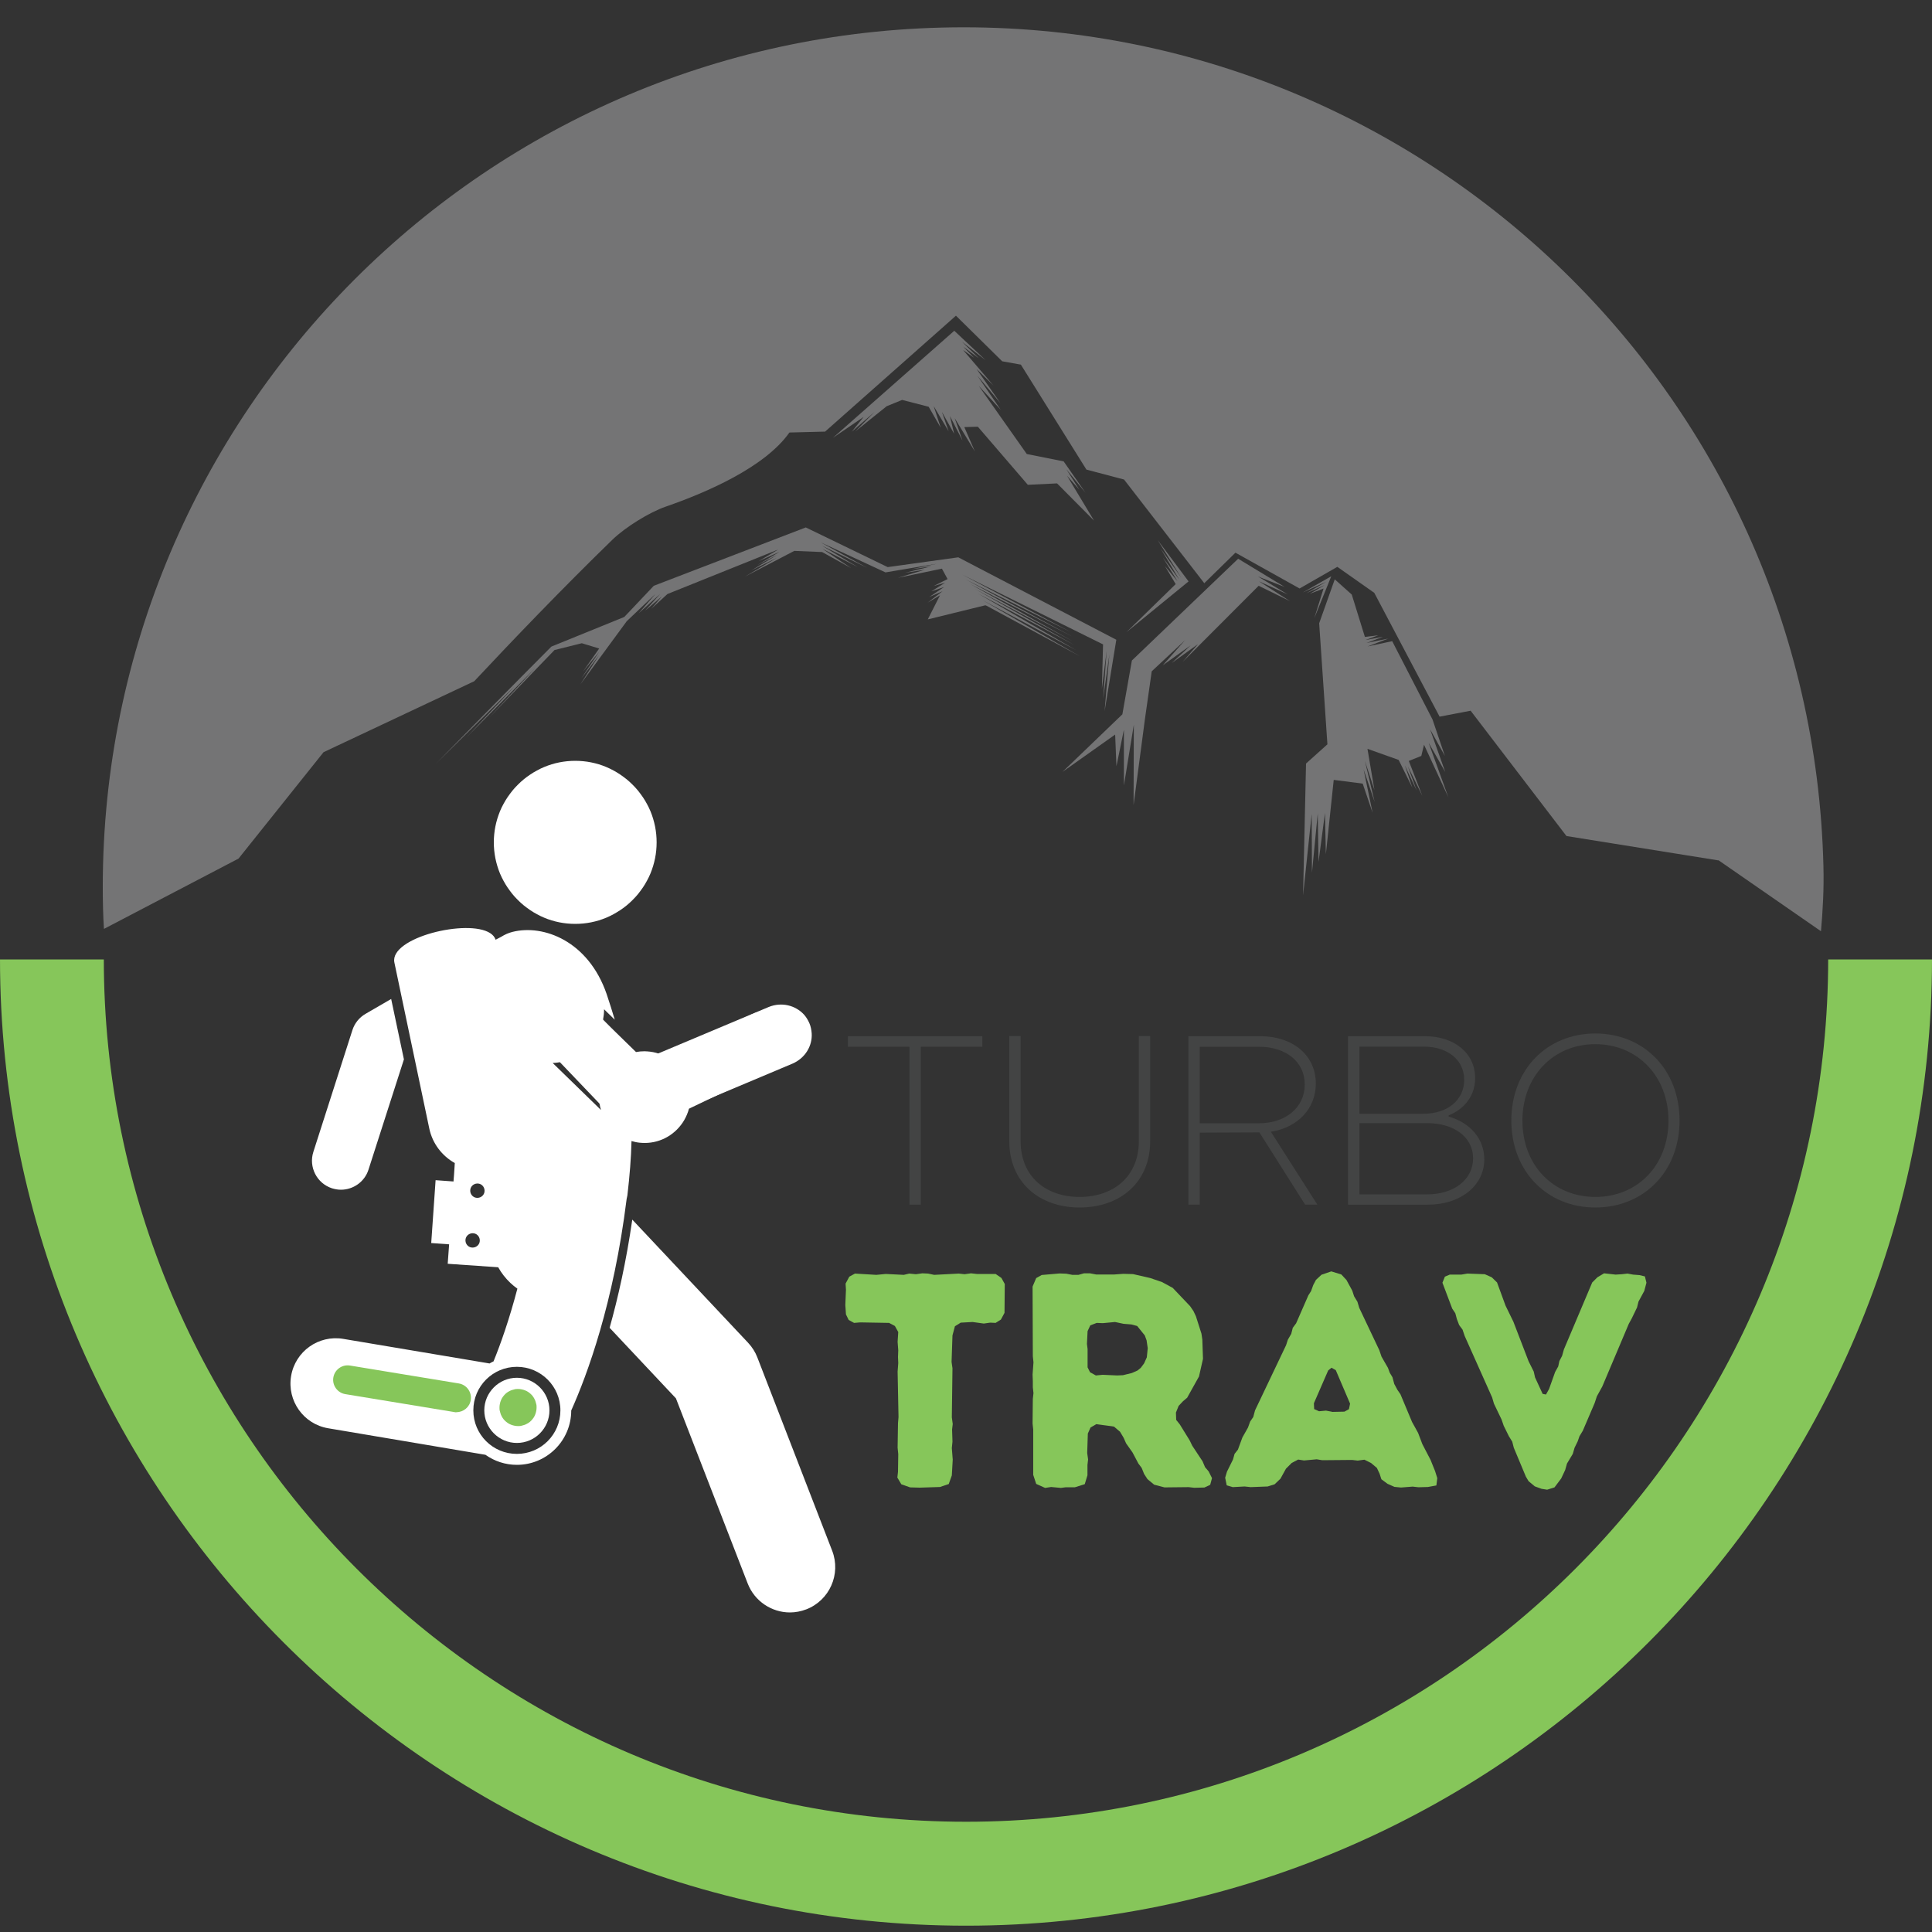 <?xml version="1.0" encoding="UTF-8"?><svg id="Layer_1" xmlns="http://www.w3.org/2000/svg" xmlns:xlink="http://www.w3.org/1999/xlink" viewBox="0 0 150 150"><rect x="0" y="0" width="150" height="150" fill="#333333" stroke="none"/><defs><clipPath id="clippath"><rect y="74.49" width="150" height="75.02" style="fill:none; stroke-width:0px;"/></clipPath><clipPath id="clippath-1"><rect x="7.53" y="2.13" width="133.63" height="98.05" transform="translate(-1.24 1.85) rotate(-1.42)" style="fill:none; stroke-width:0px;"/></clipPath><clipPath id="clippath-2"><rect x="8.41" y="2.11" width="133.63" height="169.07" transform="translate(-2.12 1.89) rotate(-1.42)" style="fill:none; stroke-width:0px;"/></clipPath><clipPath id="clippath-3"><rect x="22.26" y="59.06" width="43.04" height="66.14" style="fill:none; stroke-width:0px;"/></clipPath></defs><g style="clip-path:url(#clippath);"><path d="m150,74.44h-8.06c0,36.95-30.03,67-66.94,67S8.06,111.38,8.06,74.44H0C0,115.83,33.64,149.51,75,149.51s75-33.68,75-75.07Z" style="fill:#86c65a; stroke-width:0px;"/></g><g style="clip-path:url(#clippath-1);"><g style="clip-path:url(#clippath-2);"><polyline points="110.56 57.82 112.45 61.9 110.92 57.67 112.21 59.94 111.03 56.62 112.18 58.69 111.22 55.86 108.09 49.78 106.17 50.19 107.79 49.58 106.1 49.92 107.38 49.44 106.02 49.69 107.02 49.32 105.97 49.45 104.95 46.16 103.63 44.98 102.42 48.39 103.06 57.79 101.4 59.28 101.17 69.51 101.84 63.19 101.86 67.76 102.31 63.15 102.37 66.92 102.87 63.12 102.94 66.32 103.55 60.55 105.8 60.84 106.57 63.11 105.87 59.74 106.73 62.27 105.97 59.07 106.71 61.34 106.17 58.14 108.59 59 109.66 61.16 109.07 59.42 109.99 61.38 109.31 59.51 110.43 61.79 109.38 59.08 110.35 58.69 110.56 57.82" style="fill:#747475; stroke-width:0px;"/><polyline points="82.49 59.93 86.58 57.03 86.68 59.49 87.26 56.65 87.26 60.98 88.03 56.27 88.01 62.51 88.9 55.77 89.42 52.12 92.01 49.7 90.28 51.65 92.44 50.11 90.97 51.48 93.01 50.01 91.81 51.4 97.72 45.48 100.15 46.67 97.74 45.13 99.98 46.15 97.67 44.76 99.74 45.57 96.13 43.38 87.88 51.28 87.14 55.46 82.49 59.93" style="fill:#747475; stroke-width:0px;"/><polyline points="103.36 44.74 101.15 46 102.98 45.16 101.44 46.05 102.86 45.42 101.68 46.11 102.76 45.69 102.04 48 103.36 44.74" style="fill:#747475; stroke-width:0px;"/><path d="m76.54,47l7.32,3.96-7.57-4.36,7.26,3.88-7.62-4.4,7.48,4-7.74-4.37,7.59,4.06-7.92-4.42,7.91,4.07-8.27-4.43,8.19,4.1-8.45-4.47,10.92,5.41-.09,3.46.37-2.97-.27,3.71.48-3.41-.37,4.4.91-5.55-12.27-6.4-5.48.76-6.36-3.08-11.8,4.53-2.29,2.42-5.66,2.3c-2.24,2.23-8.96,9.09-8.96,9.09l6.11-6.02-3.7,3.94,5.32-5.37-3.6,3.88,5.07-5.25,2.12-.53,1.35.41-1.26,1.79,1.26-1.53-1.39,2.06,1.38-1.8-1.46,2.28,3.61-4.92,2.23-2.12-1.3,1.5,1.66-1.49-1.16,1.29,1.29-1.1-.82.96,1.26-1.15,8.61-3.46-1.53.91,1.63-.73-1.73,1.03,1.56-.8-2.03,1.22,2-.99-2.5,1.47,3.84-2,2.16.09,2.26,1.25-2.24-1.5,2.74,1.41-2.77-1.65,3.5,1.71-3.62-1.98,5.05,2.34,3.99-.67-1.99.43,1.57-.23-2.06.5,1.55-.24-2.09.63,3.41-.71.44.81-1.09.54.9-.26-1.07.67.98-.33-1.14.77,1.03-.45-1.16.89.96-.57-.95,1.87,4.44-1.09" style="fill:#747475; stroke-width:0px;"/><polyline points="92.28 45.14 89.88 41.93 91.73 44.87 90.12 42.6 91.57 45.02 90.28 43.28 91.43 45.14 90.44 43.94 91.28 45.35 87.46 49.08 92.28 45.14" style="fill:#747475; stroke-width:0px;"/><polyline points="74.09 25.68 64.67 33.99 67.05 32.37 66.13 33.52 67.89 31.99 66.41 33.49 68.84 31.54 70.04 31.05 72.1 31.58 73.04 33.21 72.49 31.53 73.65 33.48 73.13 31.98 74.08 33.68 73.75 32.3 74.73 34.21 74.12 32.46 75.69 35.05 74.87 33.16 75.92 33.13 79.8 37.64 82.07 37.53 84.94 40.42 82.84 36.93 83.79 38.01 82.79 36.43 84.28 38.26 82.58 35.82 79.72 35.25 75.99 29.96 77.7 31.82 75.89 29.18 77.68 31.31 75.82 28.65 77.13 29.93 74.77 27.17 75.63 27.78 74.78 26.91 76 27.82 74.7 26.54 76.53 27.97 74.09 25.68" style="fill:#747475; stroke-width:0px;"/><path d="m133.41,66.78l7.97,5.52c.14-1.57.24-3.32.19-5.07C140.66,30.37,110.02,1.23,73.14,2.14,36.26,3.05,7.09,33.67,8,70.54c.01.53.04,1.06.07,1.58l10.45-5.46,6.6-8.26,11.7-5.51c2.92-3.12,6.83-7.2,10.73-10.99.99-.96,2.85-2.12,4.15-2.57,3.12-1.08,7.68-3.04,9.59-5.75l2.77-.07,10.16-9,3.59,3.54,1.45.26,5.09,8.15,2.92.77,6.23,8.05,2.42-2.37,4.98,2.78,2.93-1.68,2.87,2.02,5.07,9.61,2.41-.46,7.44,9.73,11.79,1.89" style="fill:#747475; stroke-width:0px;"/></g></g><polygon points="70.61 93.53 71.49 93.53 71.49 81.27 76.27 81.27 76.27 80.45 65.83 80.45 65.83 81.27 70.61 81.27 70.61 93.53" style="fill:#434444; stroke-width:0px;"/><path d="m83.82,93.75c3.16,0,5.48-1.96,5.48-5.16v-8.15h-.88v8.15c0,2.73-1.94,4.34-4.6,4.34s-4.58-1.61-4.58-4.34v-8.15h-.88v8.15c0,3.2,2.32,5.16,5.46,5.16Z" style="fill:#434444; stroke-width:0px;"/><path d="m93.15,87.21v-5.94h4.6c2.06,0,3.55,1.14,3.55,2.93s-1.49,3.01-3.55,3.01h-4.6Zm-.86,6.32h.86v-5.59l4.63-.02,3.55,5.61h.95l-3.61-5.66c2.06-.32,3.49-1.78,3.49-3.74,0-2.22-1.81-3.68-4.32-3.68h-5.57v13.08Z" style="fill:#434444; stroke-width:0px;"/><path d="m105.55,92.73v-5.53h5.25c2.07,0,3.57,1.07,3.57,2.73s-1.49,2.8-3.57,2.8h-5.25Zm0-6.26v-5.21h4.99c1.81,0,3.14.99,3.14,2.58s-1.33,2.63-3.14,2.63h-4.99Zm-.88,7.06h6.2c2.52,0,4.37-1.48,4.37-3.51,0-1.61-1.1-2.86-2.77-3.33v-.09c1.25-.5,2.06-1.55,2.06-2.9,0-1.94-1.63-3.25-3.91-3.25h-5.96v13.08Z" style="fill:#434444; stroke-width:0px;"/><path d="m123.86,92.93c-3.27,0-5.66-2.47-5.66-5.92s2.39-5.94,5.66-5.94,5.68,2.49,5.68,5.94-2.39,5.92-5.68,5.92Zm0,.82c3.77,0,6.54-2.8,6.54-6.75s-2.77-6.76-6.54-6.76-6.52,2.82-6.52,6.76,2.77,6.75,6.52,6.75Z" style="fill:#434444; stroke-width:0px;"/><polygon points="71.4 115.5 72.98 115.45 73.66 115.22 73.9 114.55 73.97 113.32 73.9 112.43 73.95 111.93 73.92 110.99 73.97 110.56 73.9 110.04 73.95 106.23 73.88 105.74 73.95 103.68 74.14 102.97 74.59 102.69 75.51 102.64 76.38 102.76 76.88 102.69 77.3 102.71 77.71 102.45 77.99 101.93 78.01 99.69 77.75 99.22 77.3 98.91 75.84 98.91 75.39 98.86 74.89 98.93 74.44 98.88 72.53 98.98 72.06 98.88 71.61 98.86 71.11 98.93 70.59 98.88 70.17 98.98 68.77 98.91 68.04 98.98 66.38 98.88 65.94 99.12 65.65 99.66 65.68 100.14 65.63 101.32 65.68 102.05 65.89 102.48 66.31 102.71 66.79 102.67 69.03 102.71 69.48 102.95 69.74 103.42 69.69 104.18 69.74 104.84 69.72 105.36 69.74 105.83 69.69 106.49 69.76 110.02 69.72 110.49 69.69 112.4 69.74 112.9 69.72 114.27 69.67 114.72 69.98 115.24 70.66 115.48 71.4 115.5" style="fill:#86c65a; stroke-width:0px;"/><path d="m85.1,106.8l-.47-.26-.19-.38v-1.42l-.05-.4.05-.99.21-.45.5-.19.47.02.95-.09.66.14.61.05.45.12.59.73.14.38.09.61-.07.71-.21.47-.26.35-.26.21-.43.19-.69.17-.45.02-1.13-.05-.52.05Zm-4.89,7.68l.24.73.69.31.47-.07.76.07.38-.05h.71l.76-.24.21-.69v-.8l.05-.43-.07-.5.05-1.51.21-.47.45-.26,1.37.19.47.4.28.47.19.43.5.71.45.85.26.35.19.47.26.4.52.43.8.21,1.87-.02.45.05.78-.02.45-.21.14-.52-.26-.52-.28-.33-.19-.45-.8-1.21-.21-.43-.76-1.23-.28-.35-.02-.57.21-.52.33-.35.33-.28.92-1.65.31-1.37-.05-1.49-.07-.47-.43-1.35-.19-.4-.26-.38-1.35-1.42-.83-.45-.9-.31-1.35-.31-.76-.02-.69.05h-1.42l-.47-.09h-.47l-.43.12h-.47l-.47-.09-.52-.02-1.39.12-.43.24-.28.66.02,5.41.05.47-.07.95.02.52v.47l.05.45-.05.45-.02,1.91.05.47v3.5Z" style="fill:#86c65a; stroke-width:0px;"/><path d="m103.42,109.61l-.47-.09-.54.05-.38-.17-.02-.45,1.11-2.55.26-.21.33.19,1.11,2.6-.09.43-.35.19-.95.02Zm5.36,5.88l.9-.07.45.05.73-.02.66-.12.07-.57-.17-.54-.35-.87-.64-1.23-.33-.87-.47-.85-.9-2.15-.24-.35-.24-.45-.14-.52-.21-.35-.14-.38-.5-.87-.17-.5-1.56-3.29-.14-.47-.26-.43-.14-.43-.45-.83-.4-.43-.78-.24-.76.26-.43.4-.21.4-.17.47-.21.33-.95,2.17-.26.35-.12.47-.26.45-.14.43-2.41,5.06-.14.52-.24.35-.17.47-.43.76-.35.95-.26.33-.12.43-.47.95-.14.47.12.59.47.14.92-.05.47.05,1.32-.05.54-.17.45-.43.43-.78.45-.45.5-.26.45.07.99-.09.43.07,2.32-.02.43.05.52-.07.52.26.45.38.21.45.14.43.47.35.54.24.5.05Z" style="fill:#86c65a; stroke-width:0px;"/><polygon points="120.12 115.66 120.69 115.48 121.21 114.79 121.52 114.13 121.66 113.63 122.11 112.88 122.25 112.4 122.49 111.91 122.63 111.51 122.89 111.08 123.81 108.93 123.98 108.41 124.4 107.65 126.46 102.78 126.69 102.36 127.1 101.51 127.21 101.06 127.66 100.23 127.83 99.59 127.71 99.1 127.29 99 126.79 98.96 126.36 98.88 125.92 98.93 125.44 98.96 124.54 98.86 124.02 99.17 123.62 99.57 121.42 104.77 121.28 105.27 121.07 105.67 120.98 106.09 120.74 106.52 120.27 107.84 120.03 108.27 119.77 108.22 119.18 106.94 119.08 106.49 118.68 105.69 117.5 102.62 116.89 101.37 116.23 99.57 115.82 99.17 115.28 98.93 113.93 98.88 113.46 98.96 112.56 98.96 112.18 99.12 111.99 99.59 112.75 101.6 112.99 101.96 113.11 102.41 113.29 102.88 113.55 103.23 113.72 103.73 115.85 108.5 115.99 108.98 116.58 110.21 116.75 110.7 117.15 111.51 117.41 111.93 117.53 112.4 118.47 114.65 118.68 115 119.16 115.4 119.68 115.59 120.12 115.66" style="fill:#86c65a; stroke-width:0px;"/><path d="m50.47,82.16c-.2,0-.4.02-.6.06s-.39.1-.57.17c-.19.08-.36.17-.53.28-.17.11-.32.24-.46.38-.14.14-.27.3-.38.46-.11.17-.21.34-.28.53-.08.19-.13.38-.17.57-.04.2-.06.4-.06.6s.02.4.06.6c.04.2.1.39.17.57.08.19.17.36.28.53.11.17.24.32.38.46.14.14.3.27.46.38s.34.21.53.28c.19.08.38.13.57.17s.4.06.6.06.4-.02.6-.06c.2-.04.39-.1.57-.17s.36-.17.53-.28.32-.24.46-.38c.14-.14.27-.3.38-.46.11-.17.21-.34.28-.53.08-.19.13-.38.17-.57.04-.2.06-.4.06-.6s-.02-.4-.06-.6c-.04-.2-.1-.39-.17-.57-.08-.19-.17-.36-.28-.53-.11-.17-.24-.32-.38-.46-.14-.14-.3-.27-.46-.38-.17-.11-.34-.21-.53-.28s-.38-.13-.57-.17c-.2-.04-.4-.06-.6-.06Z" style="fill:#fff; stroke-width:0px;"/><path d="m63.02,80.23c-.02-.26-.07-.54-.18-.79s-.25-.48-.42-.67c0,0,0,0-.01-.01-.66-.71-1.73-.98-2.72-.58l-11.39,4.79,1.85,4.4,11.38-4.79c.99-.43,1.55-1.38,1.49-2.35Z" style="fill:#fff; stroke-width:0px;"/><path d="m43.05,90.5c-.16,0-.32,0-.48.02-.16.02-.32.04-.47.07-.16.03-.31.07-.46.12-.15.05-.3.1-.45.16-.15.06-.29.13-.43.2-.14.08-.28.16-.41.25-.13.09-.26.18-.38.29-.12.1-.24.21-.36.32-.11.11-.22.23-.32.36-.1.12-.2.25-.29.39-.09.13-.17.27-.25.41-.08.14-.14.29-.2.43-.06.15-.12.3-.16.45-.05.15-.09.31-.12.46-.03.16-.05.31-.07.47s-.02.32-.02.48,0,.32.02.48.04.32.07.47c.03.16.07.31.12.46.05.15.1.3.16.45.06.15.13.29.2.43.08.14.16.28.25.41s.18.26.29.39c.1.12.21.24.32.36.11.11.23.22.36.32.12.1.25.2.38.29.13.09.27.17.41.25.14.08.29.14.43.2.15.06.3.12.45.16.15.05.31.09.46.12.16.03.31.05.47.07.16.02.32.02.48.02s.32,0,.48-.02c.16-.02.32-.04.47-.07.16-.03.31-.07.46-.12.15-.05.3-.1.45-.16.15-.06.29-.13.43-.2.14-.08.28-.16.41-.25.13-.09.26-.18.39-.29.12-.1.24-.21.36-.32.11-.11.22-.23.32-.36.1-.12.2-.25.29-.39.09-.13.17-.27.25-.41.08-.14.14-.29.2-.43.06-.15.12-.3.16-.45.05-.15.09-.31.12-.46.03-.16.05-.31.07-.47.02-.16.02-.32.02-.48s0-.32-.02-.48c-.02-.16-.04-.32-.07-.47-.03-.16-.07-.31-.12-.46-.05-.15-.1-.3-.16-.45-.06-.15-.13-.29-.2-.43-.08-.14-.16-.28-.25-.41-.09-.13-.18-.26-.29-.39-.1-.12-.21-.24-.32-.36-.11-.11-.23-.22-.36-.32-.12-.1-.25-.2-.39-.29-.13-.09-.27-.17-.41-.25-.14-.08-.29-.14-.43-.2-.15-.06-.3-.12-.45-.16-.15-.05-.31-.09-.46-.12-.16-.03-.31-.05-.47-.07-.16-.02-.32-.02-.48-.02Z" style="fill:#fff; stroke-width:0px;"/><g style="clip-path:url(#clippath-3);"><path d="m28.37,78.72c-.48.28-.84.73-1.01,1.26l-3.03,9.45c-.38,1.18.27,2.45,1.45,2.83.23.07.46.11.69.11.95,0,1.84-.61,2.14-1.56l2.75-8.56-.99-4.69-2,1.16Z" style="fill:#fff; stroke-width:0px;"/><path d="m52.48,108.57l5.57,14.37c.54,1.39,1.87,2.25,3.28,2.25.42,0,.85-.08,1.27-.24,1.81-.7,2.71-2.74,2.01-4.55l-5.81-15.01c-.16-.42-.41-.81-.72-1.14l-8.99-9.56c-.47,3.25-1.1,6.05-1.76,8.4l5.16,5.49Z" style="fill:#fff; stroke-width:0px;"/><path d="m39.08,96c0-2.19,1.77-3.97,3.96-3.97s3.96,1.78,3.96,3.97-1.77,3.97-3.96,3.97-3.96-1.78-3.96-3.97Zm-2.58.83c-.29-.11-.43-.43-.33-.72.11-.29.43-.43.72-.33.29.11.43.43.33.72-.11.29-.43.43-.72.33Zm9.58-18.51c0,1.87-1.51,3.38-3.38,3.38s-3.38-1.51-3.38-3.38,1.51-3.38,3.38-3.38,3.38,1.51,3.38,3.38Zm1.69,4.12c-.22.18-.41.39-.58.62l-1.68-1.6c.21-.19.4-.4.57-.62l1.69,1.61Zm2.29-.13c1.57,0,2.85,1.28,2.85,2.85s-1.27,2.85-2.85,2.85-2.85-1.28-2.85-2.85,1.27-2.85,2.85-2.85Zm8.61-1.96c.21-.11.46-.02.57.18.11.21.02.46-.18.57l-5.64,2.89c-.09-.27-.22-.52-.37-.76l5.62-2.88Zm-15.76,2.18c.28-.01.55-.05.81-.12l2.79,2.72s0,.02,0,.03c0,.36.05.7.15,1.02l-3.75-3.65Zm-6.04,10.44c-.29-.11-.43-.43-.33-.72.11-.29.43-.43.72-.33.29.11.43.43.33.72-.11.29-.43.43-.72.33Zm-10.34,14.19c.04-.23.26-.38.49-.34l9.02,1.65c-.07.27-.11.55-.12.84l-9.05-1.66c-.23-.04-.38-.26-.34-.49Zm15.17-1.58c.44-1.3.93-2.86,1.38-4.62.31,0,.6-.03.89-.09-.5,1.96-1.04,3.7-1.52,5.11-.24-.16-.49-.29-.76-.4Zm-1.57.54c1.86,0,3.38,1.51,3.38,3.38s-1.51,3.38-3.38,3.38-3.38-1.51-3.38-3.38,1.51-3.38,3.38-3.38Zm-1.8-.43c-.11.05-.22.11-.32.17l-11.36-1.91c-1.92-.32-3.73.97-4.05,2.89-.32,1.92.97,3.73,2.88,4.05l12.21,2.06c.69.49,1.53.78,2.44.78,2.33,0,4.22-1.89,4.22-4.22,0,0,0,0,0,0,1.25-2.79,3.29-8.31,4.3-16.41.02-.1.04-.19.06-.29.18-1.54.29-2.92.32-4.22.21.06.42.11.64.13.13.01.25.02.38.02,1.31,0,2.45-.71,3.07-1.77.16-.28.29-.58.37-.89l6.87-3.29c1.12-.54,1.6-1.88,1.06-3-.54-1.12-1.88-1.6-3-1.06l-6.82,3.26c-.28-.13-.57-.24-.88-.3-.15-.03-.31-.05-.47-.06-.07,0-.14-.01-.21-.01-.23,0-.45.02-.66.06l-2.56-2.5c.05-.27.08-.54.08-.82l.83.81c-.19-.64-.4-1.3-.63-1.99-1.42-4.12-4.9-5.43-7.3-4.83-.32.08-.61.21-.88.38l-.44.23c-.07-.21-.22-.38-.42-.51-.88-.57-2.82-.48-4.5-.02-1.7.47-3.14,1.33-2.94,2.3l2.71,12.89c.25,1.18,1,2.13,1.98,2.68l-.06.92-.04.51-1.39-.1-.34,4.88,1.39.1-.11,1.51,3.92.27c.25.45.57.86.94,1.21.17.16.36.32.55.45-.64,2.43-1.31,4.32-1.85,5.64Z" style="fill:#fff; stroke-width:0px;"/><path d="m50.98,65.4c0,.21-.01.41-.03.62-.02.21-.05.41-.09.61-.04.2-.09.4-.15.6-.06.2-.13.39-.21.59-.08.19-.17.38-.27.56-.1.18-.2.36-.32.53-.12.17-.24.34-.37.5s-.27.31-.42.46-.3.29-.46.42c-.16.13-.33.26-.5.37s-.35.22-.53.32c-.18.1-.37.19-.56.27-.19.08-.39.15-.58.21-.2.06-.4.11-.6.15-.2.04-.41.07-.61.09-.21.02-.41.03-.62.03s-.41-.01-.62-.03-.41-.05-.61-.09c-.2-.04-.4-.09-.6-.15-.2-.06-.39-.13-.58-.21-.19-.08-.38-.17-.56-.27-.18-.1-.36-.2-.53-.32s-.34-.24-.5-.37c-.16-.13-.31-.27-.46-.42-.15-.15-.29-.3-.42-.46-.13-.16-.25-.33-.37-.5-.12-.17-.22-.35-.32-.53-.1-.18-.19-.37-.27-.56s-.15-.39-.21-.59c-.06-.2-.11-.4-.15-.6-.04-.2-.07-.41-.09-.61-.02-.21-.03-.41-.03-.62s.01-.41.03-.62c.02-.21.05-.41.09-.61.04-.2.09-.4.15-.6.06-.2.13-.39.21-.59s.17-.38.27-.56c.1-.18.2-.36.32-.53.12-.17.24-.34.37-.5.13-.16.27-.31.42-.46.15-.15.3-.29.46-.42.16-.13.33-.26.5-.37.17-.12.35-.22.53-.32.18-.1.37-.19.56-.27.19-.08.39-.15.58-.21.2-.06.4-.11.6-.15.2-.04.41-.07.61-.09.21-.02.41-.03.62-.03s.41.01.62.03c.21.02.41.05.61.09.2.04.4.09.6.15.2.06.39.13.58.21.19.08.38.17.56.27.18.1.36.2.53.32.17.12.34.24.5.37s.31.27.46.42c.15.15.29.3.42.46s.25.33.37.5c.12.17.22.35.32.53.1.18.19.37.27.56.08.19.15.39.21.59.06.2.11.4.15.6.04.2.07.41.09.61.02.21.03.41.03.62Z" style="fill:#fff; stroke-width:0px;"/><path d="m51,85.16c0,.52-.43.95-.95.95s-.95-.43-.95-.95.43-.95.95-.95.95.43.95.95Zm-3.08,0c0,1.18.96,2.14,2.13,2.14s2.13-.96,2.13-2.14-.96-2.14-2.13-2.14-2.13.96-2.13,2.14Z" style="fill:#fff; stroke-width:0px;"/><path d="m39,109.5c0-.62.5-1.13,1.13-1.13s1.13.51,1.13,1.13-.5,1.13-1.13,1.13-1.13-.51-1.13-1.13Zm1.13,2.53c1.4,0,2.53-1.14,2.53-2.53s-1.14-2.53-2.53-2.53-2.53,1.14-2.53,2.53,1.14,2.53,2.53,2.53Z" style="fill:#fff; stroke-width:0px;"/><path d="m42.7,79.44c-.62,0-1.13-.51-1.13-1.13s.5-1.13,1.13-1.13,1.13.51,1.13,1.13-.5,1.13-1.13,1.13Zm0-3.66c-1.4,0-2.53,1.14-2.53,2.53s1.14,2.53,2.53,2.53,2.53-1.14,2.53-2.53-1.14-2.53-2.53-2.53Z" style="fill:#555655; stroke-width:0px;"/><path d="m43.04,94.68c.73,0,1.32.59,1.32,1.32s-.59,1.32-1.32,1.32-1.32-.59-1.32-1.32.59-1.32,1.32-1.32Zm2.97,1.32c0-1.64-1.33-2.98-2.97-2.98s-2.97,1.33-2.97,2.98,1.33,2.98,2.97,2.98,2.97-1.33,2.97-2.98Z" style="fill:#fff; stroke-width:0px;"/></g><path d="m42.85,74.29c-.13,0-.26,0-.39.02-.13.01-.26.03-.38.06-.13.03-.25.06-.37.09-.12.04-.24.08-.36.13-.12.05-.24.1-.35.17-.11.06-.22.13-.33.2-.11.07-.21.15-.31.23-.1.08-.2.17-.29.26-.09.09-.18.19-.26.29-.08.1-.16.2-.23.31-.07.11-.14.22-.2.33-.06.11-.12.23-.17.35-.05.12-.09.24-.13.36-.04.12-.07.25-.09.37-.03.13-.04.25-.06.38s-.02.26-.02.39,0,.26.02.39c.01.13.03.26.06.38.03.13.06.25.09.37.04.12.08.24.13.36.05.12.1.24.17.35.06.11.13.22.2.33.07.11.15.21.23.31.08.1.17.2.26.29.09.09.19.18.29.26.1.08.2.16.31.23.11.07.22.14.33.2.11.06.23.12.35.17.12.05.24.09.36.13.12.04.25.07.37.09.13.03.25.04.38.06.13.01.26.02.39.02s.26,0,.39-.02c.13-.01.26-.03.38-.06.13-.03.25-.06.37-.09.12-.04.24-.08.36-.13.12-.05.24-.1.35-.17.11-.06.22-.13.33-.2.11-.07.21-.15.31-.23.1-.08.2-.17.29-.26.09-.09.18-.19.26-.29s.16-.2.23-.31c.07-.11.14-.22.2-.33.06-.11.12-.23.17-.35.05-.12.09-.24.13-.36.04-.12.07-.25.09-.37.03-.13.04-.25.06-.38.01-.13.02-.26.02-.39s0-.26-.02-.39c-.01-.13-.03-.26-.06-.38-.03-.13-.06-.25-.09-.37-.04-.12-.08-.24-.13-.36-.05-.12-.1-.24-.17-.35-.06-.11-.13-.22-.2-.33-.07-.11-.15-.21-.23-.31s-.17-.2-.26-.29c-.09-.09-.19-.18-.29-.26-.1-.08-.2-.16-.31-.23-.11-.07-.22-.14-.33-.2-.11-.06-.23-.12-.35-.17-.12-.05-.24-.09-.36-.13-.12-.04-.25-.07-.37-.09s-.25-.04-.38-.06c-.13-.01-.26-.02-.39-.02Z" style="fill:#fff; stroke-width:0px;"/><path d="m51.18,88.25c.23-.11.47-.26.66-.44.19-.19.35-.4.46-.62,0,0,0,0,0-.01.42-.86.29-1.94-.42-2.71l-8.41-8.81-3.4,3.25,8.41,8.8c.74.76,1.81.94,2.69.55Z" style="fill:#fff; stroke-width:0px;"/><path d="m43.36,107.01c-.13,0-.27-.02-.41-.05-.97-.22-1.57-1.19-1.34-2.15l1.73-7.47c.22-.97,1.19-1.57,2.15-1.34.97.22,1.57,1.19,1.34,2.15l-1.73,7.47c-.19.83-.93,1.39-1.75,1.39Z" style="fill:#fff; stroke-width:0px;"/><path d="m35.44,109.65c-.06,0-.12,0-.18-.02l-8.45-1.39c-.61-.1-1.03-.68-.93-1.29s.68-1.03,1.29-.93l8.45,1.39c.61.1,1.03.68.93,1.29-.09.55-.57.94-1.11.94Z" style="fill:#86c65a; stroke-width:0px;"/><path d="m40.22,107.84c-.09,0-.19,0-.28.03-.09.02-.18.05-.27.08-.09.04-.17.08-.25.13-.08.05-.15.11-.22.18-.07.07-.12.14-.18.22-.05.08-.1.16-.13.25-.04.09-.06.18-.08.27-.02.09-.03.18-.03.28s0,.19.03.28c.02.09.05.18.08.27.04.09.08.17.13.25.05.08.11.15.18.22.07.07.14.12.22.18.08.05.16.1.25.13.09.04.18.06.27.08.09.02.18.03.28.03s.19,0,.28-.03c.09-.02.18-.05.27-.08.09-.04.17-.08.25-.13.08-.05.15-.11.22-.18.07-.07.12-.14.18-.22.05-.08.1-.16.13-.25.04-.09.06-.18.08-.27s.03-.18.03-.28,0-.19-.03-.28c-.02-.09-.05-.18-.08-.27-.04-.09-.08-.17-.13-.25-.05-.08-.11-.15-.18-.22-.07-.07-.14-.12-.22-.18-.08-.05-.16-.1-.25-.13-.09-.04-.18-.06-.27-.08-.09-.02-.18-.03-.28-.03Z" style="fill:#86c65a; stroke-width:0px;"/></svg>